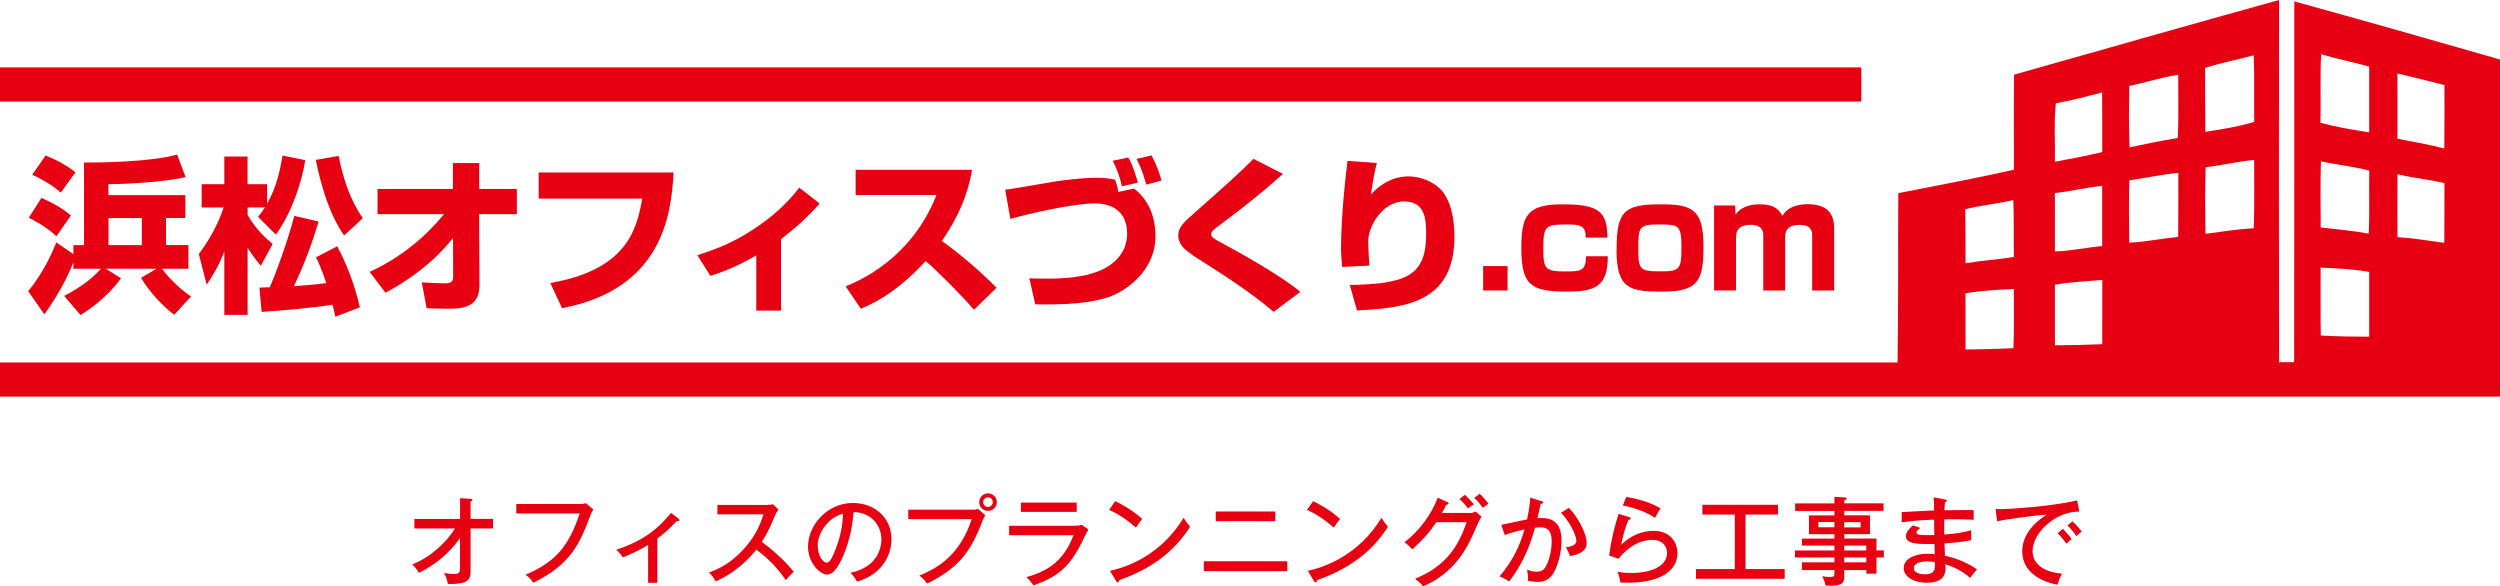<?xml version="1.0" encoding="UTF-8"?>
<svg id="_レイヤー_2" data-name="レイヤー_2" xmlns="http://www.w3.org/2000/svg" viewBox="0 0 360.85 84.63">
  <defs>
    <style>
      .cls-1 {
        fill: #e60012;
      }
    </style>
  </defs>
  <g id="_レイヤー_1-2" data-name="レイヤー_1">
    <g>
      <g>
        <path class="cls-1" d="M59.81,76.29v-1.39h6.6v-3l1.51.11c.18.01.28.03.28.15s-.17.2-.28.25v2.48h3.24v1.39h-3.24v6.21c0,.95-.32,1.34-.94,1.57-.46.17-1.46.28-2.33.22-.2-.83-.21-.92-.56-1.58.43.08.99.15,1.43.15.88,0,.88-.28.88-1.32v-3.88c-2.31,3.26-5.06,4.59-5.94,5.03-.41-.73-.77-1.04-.98-1.2,2.75-1.08,5.04-3.31,6.19-5.2h-5.87Z"/>
        <path class="cls-1" d="M83.59,72.76c.59,0,.83-.08.97-.13l1.08.91c-.22.36-.28.46-.41.81-1.51,3.99-2.72,7.06-8.25,9.76-.36-.57-.94-1.01-1.12-1.15,4.2-1.81,6.19-3.95,7.82-8.85h-9.16v-1.36h9.08Z"/>
        <path class="cls-1" d="M94.89,84.12h-1.34v-5.46c-.5.31-2.3,1.32-3.67,1.78-.24-.39-.56-.77-.94-1.09,3-.97,5.56-2.38,7.91-5.32l1.13.87c.06.04.1.11.1.18,0,.13-.15.15-.38.11-1.15,1.2-1.85,1.82-2.82,2.55v6.39Z"/>
        <path class="cls-1" d="M103.55,74.25v-1.37h7.07c.22,0,.73-.03.95-.1l.8.78c-.24.29-.38.56-.53.91-.6,1.44-.99,2.34-1.89,3.74,1.19.85,3.25,2.59,4.61,4.31-.59.59-.66.64-1.13,1.22-.77-1.09-1.98-2.72-4.26-4.41-2.07,2.61-4.45,3.99-5.88,4.59-.31-.59-.49-.85-.97-1.27,2.21-.8,3.87-2,5.44-3.87,1.36-1.62,1.95-3.04,2.45-4.54h-6.65Z"/>
        <path class="cls-1" d="M122.77,82.67c4.17-.87,4.45-3.99,4.45-4.8,0-2.1-1.54-3.94-4.01-3.95-.15,1.61-.46,3.92-1.54,6.4-.76,1.72-1.48,2.61-2.28,2.61-1.05,0-2.76-1.68-2.76-4.05,0-2.94,2.63-6.28,6.49-6.28,2.96,0,5.55,1.97,5.55,5.25,0,1.82-.8,3.24-1.64,4.15-1.11,1.19-2.45,1.67-3.31,1.96-.39-.66-.67-.98-.95-1.29ZM118.03,78.77c0,1.4.74,2.44,1.29,2.44s.94-1.06,1.3-1.98c.66-1.69,1.01-3.28,1.06-5.08-2.21.56-3.66,2.84-3.66,4.62Z"/>
        <path class="cls-1" d="M140.18,73.58c.59,0,.83-.07.97-.13l1.06.92c-.22.38-.27.46-.39.8-1.69,4.47-3.47,6.85-8.01,9.06-.35-.57-.92-1.01-1.11-1.15,2.03-.87,5.69-2.44,7.56-8.15h-9.16v-1.36h9.08ZM143.88,72.47c0,.7-.56,1.27-1.27,1.27s-1.27-.56-1.27-1.27.59-1.26,1.27-1.26,1.27.56,1.27,1.26ZM141.91,72.47c0,.39.31.7.69.7s.7-.31.7-.7-.32-.69-.7-.69-.69.31-.69.69Z"/>
        <path class="cls-1" d="M154.95,75.89c.62,0,.94-.06,1.19-.13l.95.66c-.18.29-.85,1.68-.99,1.96-1.75,3.45-3.38,4.85-6.92,6.12-.36-.52-.52-.69-1.02-1.2,2.68-.76,5.28-2.03,6.79-6.05h-9.29v-1.36h9.29ZM155.41,72.55v1.33h-8.05v-1.33h8.05Z"/>
        <path class="cls-1" d="M160.98,72.34c1.02.5,2.47,1.29,3.89,2.56-.18.21-.43.52-.91,1.26-1.85-1.64-3.25-2.28-3.87-2.56l.88-1.26ZM160.21,82.39c2.69-.57,7.45-2.41,10.63-7.65.45.69.48.76.94,1.29-2.73,4.3-6.56,6.4-10.25,7.72,0,.15-.06.31-.2.31-.11,0-.18-.1-.22-.17l-.9-1.5Z"/>
        <path class="cls-1" d="M185.81,81.01v1.43h-12.05v-1.43h12.05ZM184.08,73.83v1.4h-8.6v-1.4h8.6Z"/>
        <path class="cls-1" d="M189.54,72.34c1.02.5,2.47,1.29,3.89,2.56-.18.21-.43.52-.91,1.26-1.85-1.64-3.25-2.28-3.87-2.56l.88-1.26ZM188.77,82.39c2.69-.57,7.45-2.41,10.63-7.65.45.69.48.76.94,1.29-2.73,4.3-6.56,6.4-10.25,7.72,0,.15-.06.31-.2.31-.11,0-.18-.1-.22-.17l-.9-1.5Z"/>
        <path class="cls-1" d="M212.07,74.05c.45,0,.7-.11.95-.21l.81.74c-.22.35-.28.48-.45.85-1.18,2.7-1.95,4.47-3.82,6.39-1.74,1.78-3.46,2.51-4.16,2.8-.35-.43-.56-.62-1.15-1.08,4.3-1.75,6.23-4.54,7.44-8.17h-4.37c-.95,1.42-1.95,2.58-3.47,3.91-.57-.57-.62-.63-1.12-1.01,2.07-1.62,3.85-3.91,4.79-6.43l1.37.62c.07.03.2.08.2.21,0,.14-.21.18-.34.18-.14.29-.22.46-.62,1.19h3.94ZM211.45,71.42c.34.31.92.92,1.29,1.37-.18.11-.56.34-.84.59-.6-.77-.98-1.12-1.25-1.34l.8-.62ZM213.57,71.27c.45.41,1.04,1.11,1.29,1.44-.24.14-.29.18-.84.59-.1-.15-.63-.92-1.22-1.43l.77-.6Z"/>
        <path class="cls-1" d="M222.48,72.3c.15.04.25.08.25.2,0,.08-.08.21-.35.24-.03.17-.39,1.74-.46,2.05,1.2-.07,3.47-.13,3.47,3.21,0,2.09-.69,4.12-1.36,5.01-.48.63-1.09.98-2.06.98-.2,0-.81-.03-1.43-.17.03-.41.01-.8-.11-1.61.28.13.71.31,1.37.31.71,0,1.01-.27,1.23-.6.38-.55.94-2.06.94-3.75,0-1.79-.81-2.06-1.62-2.06-.22,0-.59.03-.78.06-.52,1.79-1.36,4.66-3.74,7.76-.45-.31-.95-.57-1.39-.74,2.16-2.48,3.1-4.99,3.61-6.78-.97.22-1.98.46-2.84.83l-.52-1.48c.6-.11,3.19-.7,3.73-.78.35-1.67.43-2.69.46-3.15l1.6.5ZM226.46,73.3c1.64,1.75,2.56,3.99,2.56,5.07,0,.88-.55,1.58-2.4,1.89-.24-.63-.42-.94-.59-1.25.7-.13,1.5-.29,1.5-.95,0-.48-.52-2.23-2.21-4.05l1.13-.71Z"/>
        <path class="cls-1" d="M235.22,74.66c.06.01.15.07.15.17,0,.14-.15.21-.32.2-.39.84-.85,2.49-1.04,3.59,1.29-1.26,2.93-2,4.69-2,2.24,0,3.42,1.53,3.42,3.22,0,2.8-2.91,4.27-7.13,4.27-.48,0-.83-.01-1.11-.03-.03-.2-.11-.62-.15-.77-.17-.57-.2-.64-.25-.78.45.08,1.04.17,2.03.17,2.72,0,5.11-.92,5.11-2.89,0-1.02-.7-1.88-2.1-1.88-1.99,0-3.66,1.15-4.9,2.72l-1.36-.48c.38-2.55.69-3.84,1.37-6l1.58.49ZM234.75,71.73c.48.07,3,.49,4.94,1.65-.35.53-.53.83-.81,1.37-1.27-.88-3.15-1.51-4.65-1.79l.52-1.23Z"/>
        <path class="cls-1" d="M251.95,82.14h5.65v1.4h-12.8v-1.4h5.6v-7.87h-4.68v-1.41h10.91v1.41h-4.68v7.87Z"/>
        <path class="cls-1" d="M271.91,79.45v1.01h-1.06v2.34h-1.46v-.52h-3.19v1.01c0,.98-.52,1.25-2.05,1.25-.31,0-.48-.01-.66-.03-.08-.48-.24-.91-.48-1.34.66.11,1.11.11,1.25.11.28,0,.52-.04.52-.48v-.52h-4.69v-1.11h4.69v-.71h-5.69v-1.01h5.69v-.7h-4.69v-1.01h4.69v-.63h-3.67v-2.72h3.67v-.64h-5.67v-1.09h5.67v-.94l1.5.08c.06,0,.27.01.27.17,0,.14-.18.2-.35.25v.43h5.67v1.09h-5.67v.64h3.71v2.72h-3.71v.63h4.65v1.71h1.06ZM264.78,76.11v-.76h-2.31v.76h2.31ZM266.19,75.36v.76h2.37v-.76h-2.37ZM269.38,79.45v-.7h-3.19v.7h3.19ZM269.38,81.17v-.71h-3.19v.71h3.19Z"/>
        <path class="cls-1" d="M280.79,72.12c.13.03.22.03.22.15,0,.15-.2.2-.28.22-.04.59-.06.9-.07,1.16.67,0,3.61-.06,4.22-.01v1.39c-.73-.04-1.75-.11-4.24-.07,0,.07-.03,1.53-.01,2.2,2.23-.17,3.29-.46,3.89-.63v1.43c-.87.2-1.46.28-3.85.48,0,.28.04,1.53.06,1.78,1.93.39,3.74,1.3,4.62,1.97-.46.53-.55.64-.98,1.22-1.13-.99-2.34-1.58-3.57-1.96.06.97.17,2.66-2.7,2.66-2.02,0-3.32-.98-3.32-2.09,0-1.48,1.83-2.09,3.36-2.09.29,0,.76.03,1.12.06,0-.18-.03-1.2-.03-1.47-1.98.04-4.13.08-4.13-1.11,0-.49.29-.92.99-1.57l1.09.35c-.49.43-.55.49-.55.67,0,.31.35.34.83.36.29.03.66.04,1.74.01-.01-.35-.03-1.91-.03-2.23-2.27.08-3.81.28-4.68.38v-1.46c.73-.06,4.01-.21,4.68-.24-.01-1.04-.01-1.37-.07-1.89l1.69.31ZM278.23,81.03c-.95,0-1.99.25-1.99.97,0,.83,1.3.9,1.61.9,1.44,0,1.44-.85,1.44-1.3,0-.17-.01-.29-.03-.45-.22-.06-.49-.11-1.04-.11Z"/>
        <path class="cls-1" d="M300.13,73.84c-3.45-.03-6.75,3.07-6.75,5.71,0,.85.39,2.9,4.24,3.25-.38.74-.53,1.22-.66,1.61-2.2-.45-5.07-1.71-5.07-4.85,0-2.96,2.69-4.73,3.53-5.28-1.65.1-6.33.74-7.16.97l-.22-1.79c.27.01.49.03.8.03.73,0,6.95-.32,10.98-1.26l.31,1.61ZM297.76,76.32c.29.29.95,1.04,1.27,1.5-.32.21-.64.55-.76.67-.57-.81-.94-1.2-1.27-1.53l.76-.64ZM299.15,75.26c.43.36,1.04,1.08,1.33,1.48-.32.18-.62.5-.77.66-.48-.69-.74-1.02-1.29-1.57l.73-.57Z"/>
      </g>
      <g>
        <path class="cls-1" d="M331.16.2c-.02,17.36.02,34.72-.02,52.08h-2.18c-.03-17.43-.03-34.86,0-52.28-12.77,3.54-25.51,7.18-38.25,10.78-.06,4.57-.02,9.14-.02,13.72-5.54,1.24-11.12,2.29-16.69,3.38-.06,8.15.03,16.29-.11,24.44H0v4.93h360.85V8.59c-9.88-2.85-19.78-5.65-29.7-8.39ZM290.62,50.26c-2.3.1-4.61.17-6.91.19-.01-2.7,0-5.41-.01-8.12,2.31-.39,4.65-.52,6.98-.61-.02,2.85.06,5.7-.06,8.54ZM283.71,38.01c-.04-2.61,0-5.21-.04-7.81,2.28-.58,4.64-.78,6.93-1.32.12,2.74.03,5.47.08,8.21-2.32.38-4.67.51-6.98.91ZM296.74,14.9c2.25-.38,4.46-.99,6.68-1.56.04,2.87.01,5.74.02,8.61-2.27.54-4.55.98-6.84,1.4.06-2.82-.16-5.64.14-8.45ZM303.43,26.8c0,2.91,0,5.82,0,8.72-2.28.19-4.53.72-6.83.77,0-2.81,0-5.61,0-8.42,2.3-.27,4.55-.8,6.85-1.06ZM303.43,49.68c-2.28.1-4.56.15-6.83.16,0-2.92,0-5.84,0-8.75,2.26-.39,4.56-.48,6.85-.69-.01,3.09,0,6.19-.01,9.28ZM314.39,34.2c-2.36.22-4.69.72-7.06.83-.04-3-.07-6,.02-9,2.36-.33,4.69-.86,7.07-1.08-.01,3.08.02,6.17-.02,9.25ZM314.35,19.92c-2.34.37-4.66.86-6.97,1.35-.14-2.96-.09-5.91-.03-8.87,2.37-.48,4.67-1.26,7.06-1.6-.02,3.04.07,6.08-.06,9.12ZM325.31,32.94c-2.34.13-4.65.51-6.97.81-.05-3.2-.08-6.41.02-9.61,2.35-.29,4.65-.83,7.01-1.06-.02,3.28.06,6.58-.06,9.86ZM318.31,19.03c-.03-3.07.01-6.14-.03-9.22,2.3-.75,4.69-1.19,7.02-1.83.14,3.2.02,6.41.08,9.62-2.31.67-4.69,1.09-7.07,1.43ZM335.02,7.82c2.29.7,4.65,1.14,6.95,1.79,0,3.16,0,6.33,0,9.49-2.36-.36-4.72-.75-7.03-1.38.06-3.3-.07-6.6.09-9.9ZM334.98,48.44c-.05-3.27-.02-6.54-.02-9.82,2.34.11,4.69.23,7.01.62,0,3.12,0,6.24,0,9.36-2.33,0-4.66-.04-6.99-.17ZM341.9,33.72c-2.3-.41-4.62-.63-6.93-.89-.02-3.18-.06-6.37.03-9.55,2.31.54,4.69.72,6.98,1.35-.05,3.03.06,6.06-.07,9.09ZM352.83,12.29c0,3.04.02,6.09-.02,9.14-2.23-.57-4.5-.98-6.76-1.4-.01-3.14,0-6.29-.01-9.43,2.27.55,4.54,1.09,6.8,1.68ZM352.81,35.05c-2.25-.28-4.49-.71-6.76-.81-.02-3.04-.02-6.07,0-9.1,2.23.56,4.54.75,6.78,1.29-.01,2.87.01,5.75-.02,8.62Z"/>
        <rect class="cls-1" y="9.73" width="268.66" height="4.93"/>
        <path class="cls-1" d="M25.14,45.44l2.43-2.65c-1.64-1.11-2.98-2.45-4.21-4h3.83v-3.42h-3.23v-3.9h2.79v-3.3h-11.1v-1.59c2.21,0,7.66-.24,11.14-1.01l-1.23-3.27c-3.83,1.16-12.59,1.18-13.43,1.16v11.92h-1.54v1.3l-2.46-1.69c-.24.63-1.69,4.24-4.07,7.03l2.34,3.35c2.21-3.08,3.47-5.68,4.19-7.49v.91h3.97c-.84.99-2.5,2.48-5.3,3.92l2.36,2.77c.77-.48,3.68-2.31,5.85-5.32l-2.21-1.37h7.32l-2.22,1.32c1.23,2.09,3.2,4.12,4.77,5.32ZM20.47,35.38h-4.81v-3.9h4.81v3.9Z"/>
        <path class="cls-1" d="M10.91,24.86c-1.32-.99-2.67-1.76-4.33-2.41l-1.93,2.77c1.2.53,2.91,1.49,4.12,2.58l2.14-2.94Z"/>
        <path class="cls-1" d="M8.14,34.11l2.09-3.01c-1.71-1.47-3.87-2.36-4.26-2.53l-1.81,2.86c.46.22,2.55,1.3,3.97,2.67Z"/>
        <path class="cls-1" d="M48.88,22.5l-3.3.58c1.42,6.96,3.27,9.68,4.09,10.91l2.7-2.5c-1.88-2.67-2.86-5.8-3.49-8.98Z"/>
        <path class="cls-1" d="M48.01,44c.12.46.17.72.39,1.71l3.54-1.35c-.24-1.04-1.13-4.86-3.27-8.81l-3.06,1.59c.29.6.77,1.57,1.49,3.73-1.69.22-4.02.39-4.67.43,1.81-3.88,2.6-6.23,3.56-9.32l-3.51-.82c-.96,3.61-2.5,7.9-3.54,10.3-.41.02-.65.02-1.49.05l.31,3.51c3.8-.26,6.76-.53,10.25-1.03Z"/>
        <path class="cls-1" d="M35.74,45.44v-9.7c.58.91.84,1.35,1.9,2.62l1.71-3.15c-.94-.79-2.43-2.09-3.61-4.19v-1.08h2.5c-.39.6-.65.94-.99,1.37l2.57,2.55c2.29-3.18,3.73-7.51,4.24-10.74l-3.27-.67c-.39,2.24-.89,4.6-2.24,6.96v-2.82h-2.82v-4h-3.35v4h-3.27v3.35h3.18c-.89,2.62-2.14,4.79-3.59,6.72l1.13,4.43c.96-1.44,1.81-2.84,2.55-4.81v9.17h3.35Z"/>
        <path class="cls-1" d="M74.61,27.27h-5.44v-3.73h-3.8v3.73h-10.88v3.64h9.6c-2.91,3.56-6.57,6.43-10.74,8.33l2.29,3.01c2.09-1.13,6.28-3.54,9.75-7.9l.02,5.66c0,.82-.63.89-1.18.89-.63,0-2.62-.1-3.35-.14l.7,3.73c.75.02,1.73.07,2.84.07,2.05,0,4.81,0,4.79-3.44l-.05-10.21h5.44v-3.64Z"/>
        <path class="cls-1" d="M79.43,40.85l1.69,3.63c14.3-2.72,15.79-13.22,16.1-19.59h-19.47v3.78h14.95c-.82,4.86-2.55,10.3-13.26,12.18Z"/>
        <path class="cls-1" d="M112.73,44.84v-10.33c3.08-2.33,4.81-4.28,5.58-5.13l-2.94-2.29c-1.85,2.43-4.19,4.43-6.74,6.09-3.06,2-5.56,2.86-7.97,3.66l1.88,2.98c1.2-.39,3.49-1.13,6.62-2.96v7.97h3.56Z"/>
        <path class="cls-1" d="M122.06,41.33l2.19,3.23c1.66-.7,5.03-2.17,9.36-6.88,1.49,1.25,4.81,4.53,6.98,7.03l3.25-3.18c-2.43-2.46-5.08-4.72-7.9-6.76,3.39-4.81,4.12-8.81,4.36-10.26h-16.8v3.64h11.67c-2.58,6.64-7.7,11.02-13.12,13.19Z"/>
        <path class="cls-1" d="M164.25,26.36c-.72-2.45-1.08-3.08-1.4-3.63l-2.24.48c.26.51.94,1.83,1.32,3.68l2.31-.53Z"/>
        <path class="cls-1" d="M159.63,38.63c-2.72,1.57-6.88,1.59-8.59,1.59-1.01,0-1.71-.02-2.46-.05l.84,3.76c4.74.07,7.94-.17,10.62-1.06,2.14-.72,6.74-3.56,6.74-8.79,0-4.45-2.46-6.35-3.08-6.86l-2.29.48c-.1-.77-.39-1.54-.48-1.78-.58-.12-1.3-.26-2.55-.26-2.45,0-5.2.41-6.19.55-1.01.17-5.97,1.04-7.1,1.18l.75,4.21c2.58-.75,9.1-2.24,12.18-2.24,2.72,0,4.67,1.35,4.67,4.36,0,1.35-.46,3.42-3.06,4.91Z"/>
        <path class="cls-1" d="M166.21,22.43l-2.17.51c.31.55.79,1.49,1.42,3.71l2.19-.6c-.19-.67-.6-2.09-1.44-3.61Z"/>
        <path class="cls-1" d="M175.74,32.71c1.56-1.13,5.87-4.38,9.44-7.61l-4.26-2.17c-1.83,1.85-3.63,3.49-8.11,7.44-1.95,1.71-2.74,2.41-2.74,3.59,0,1.59,1.3,2.41,3.59,3.85,3.08,1.97,6.62,4.21,10.18,7.2l3.85-2.89c-3.11-2.58-9.39-5.99-11.65-7.22-.79-.43-1.23-.65-1.23-1.13,0-.36.53-.75.94-1.06Z"/>
        <path class="cls-1" d="M194.83,41.14l1.04,3.68c6.45-.39,14.06-.82,14.06-10.66,0-1.25-.12-4.48-1.69-6.48-.99-1.28-3.03-2.22-4.91-2.22-2.17,0-4,1.01-5.46,2.62.36-2.31.6-3.68.87-4.55l-4.24-.31c-.91,7.2-.94,11.99-.94,12.66,0,.72.1,1.97.17,2.65l3.92-.19c-.05-.72-.17-3.01-.17-3.47,0-2.29,2.12-5.8,5.22-5.8s3.15,2.82,3.15,4.74c0,6.07-2.98,7.17-11.02,7.32Z"/>
        <rect class="cls-1" x="214.08" y="38.41" width="3.52" height="3.52"/>
        <path class="cls-1" d="M226.19,32.4c1.98,0,2.71.21,2.69,1.9h3.15c-.1-3.58-.96-4.81-6.48-4.81-5.13,0-5.96,1.62-5.96,6.31,0,5.31,1.33,6.29,6.54,6.29,4.19,0,5.94-.77,5.94-5.1h-3.15c.02,2.19-.85,2.19-3.08,2.19-2.88,0-3.08-.46-3.08-3.36,0-3.31.4-3.42,3.44-3.42Z"/>
        <path class="cls-1" d="M233.33,36.11c0,5.65,1.98,5.98,6.61,5.98,5.17,0,5.94-1.54,5.94-6.54,0-5.48-1.77-6.06-6.27-6.06-5.35,0-6.27,1.17-6.27,6.63ZM242.7,35.59c0,3.23-.19,3.58-2.94,3.58-3.06,0-3.29-.21-3.29-3.33s.15-3.44,2.96-3.44,3.27.06,3.27,3.19Z"/>
        <path class="cls-1" d="M264.74,41.93v-8.94c0-1.88-.71-3.52-3.86-3.52-.42,0-2.71.02-3.6,1.69-.5-.81-1-1.67-3.29-1.67s-3.13,1-3.48,1.48l-.06-1.31h-3.04v12.27h3.17v-7.5c0-.71,0-1.98,2.1-1.98,1.83,0,1.83,1.1,1.83,1.63v7.86h3.15v-7.65c0-1.42.79-1.83,2.12-1.83,1.19,0,1.79.48,1.79,1.48v8h3.17Z"/>
      </g>
    </g>
  </g>
</svg>
